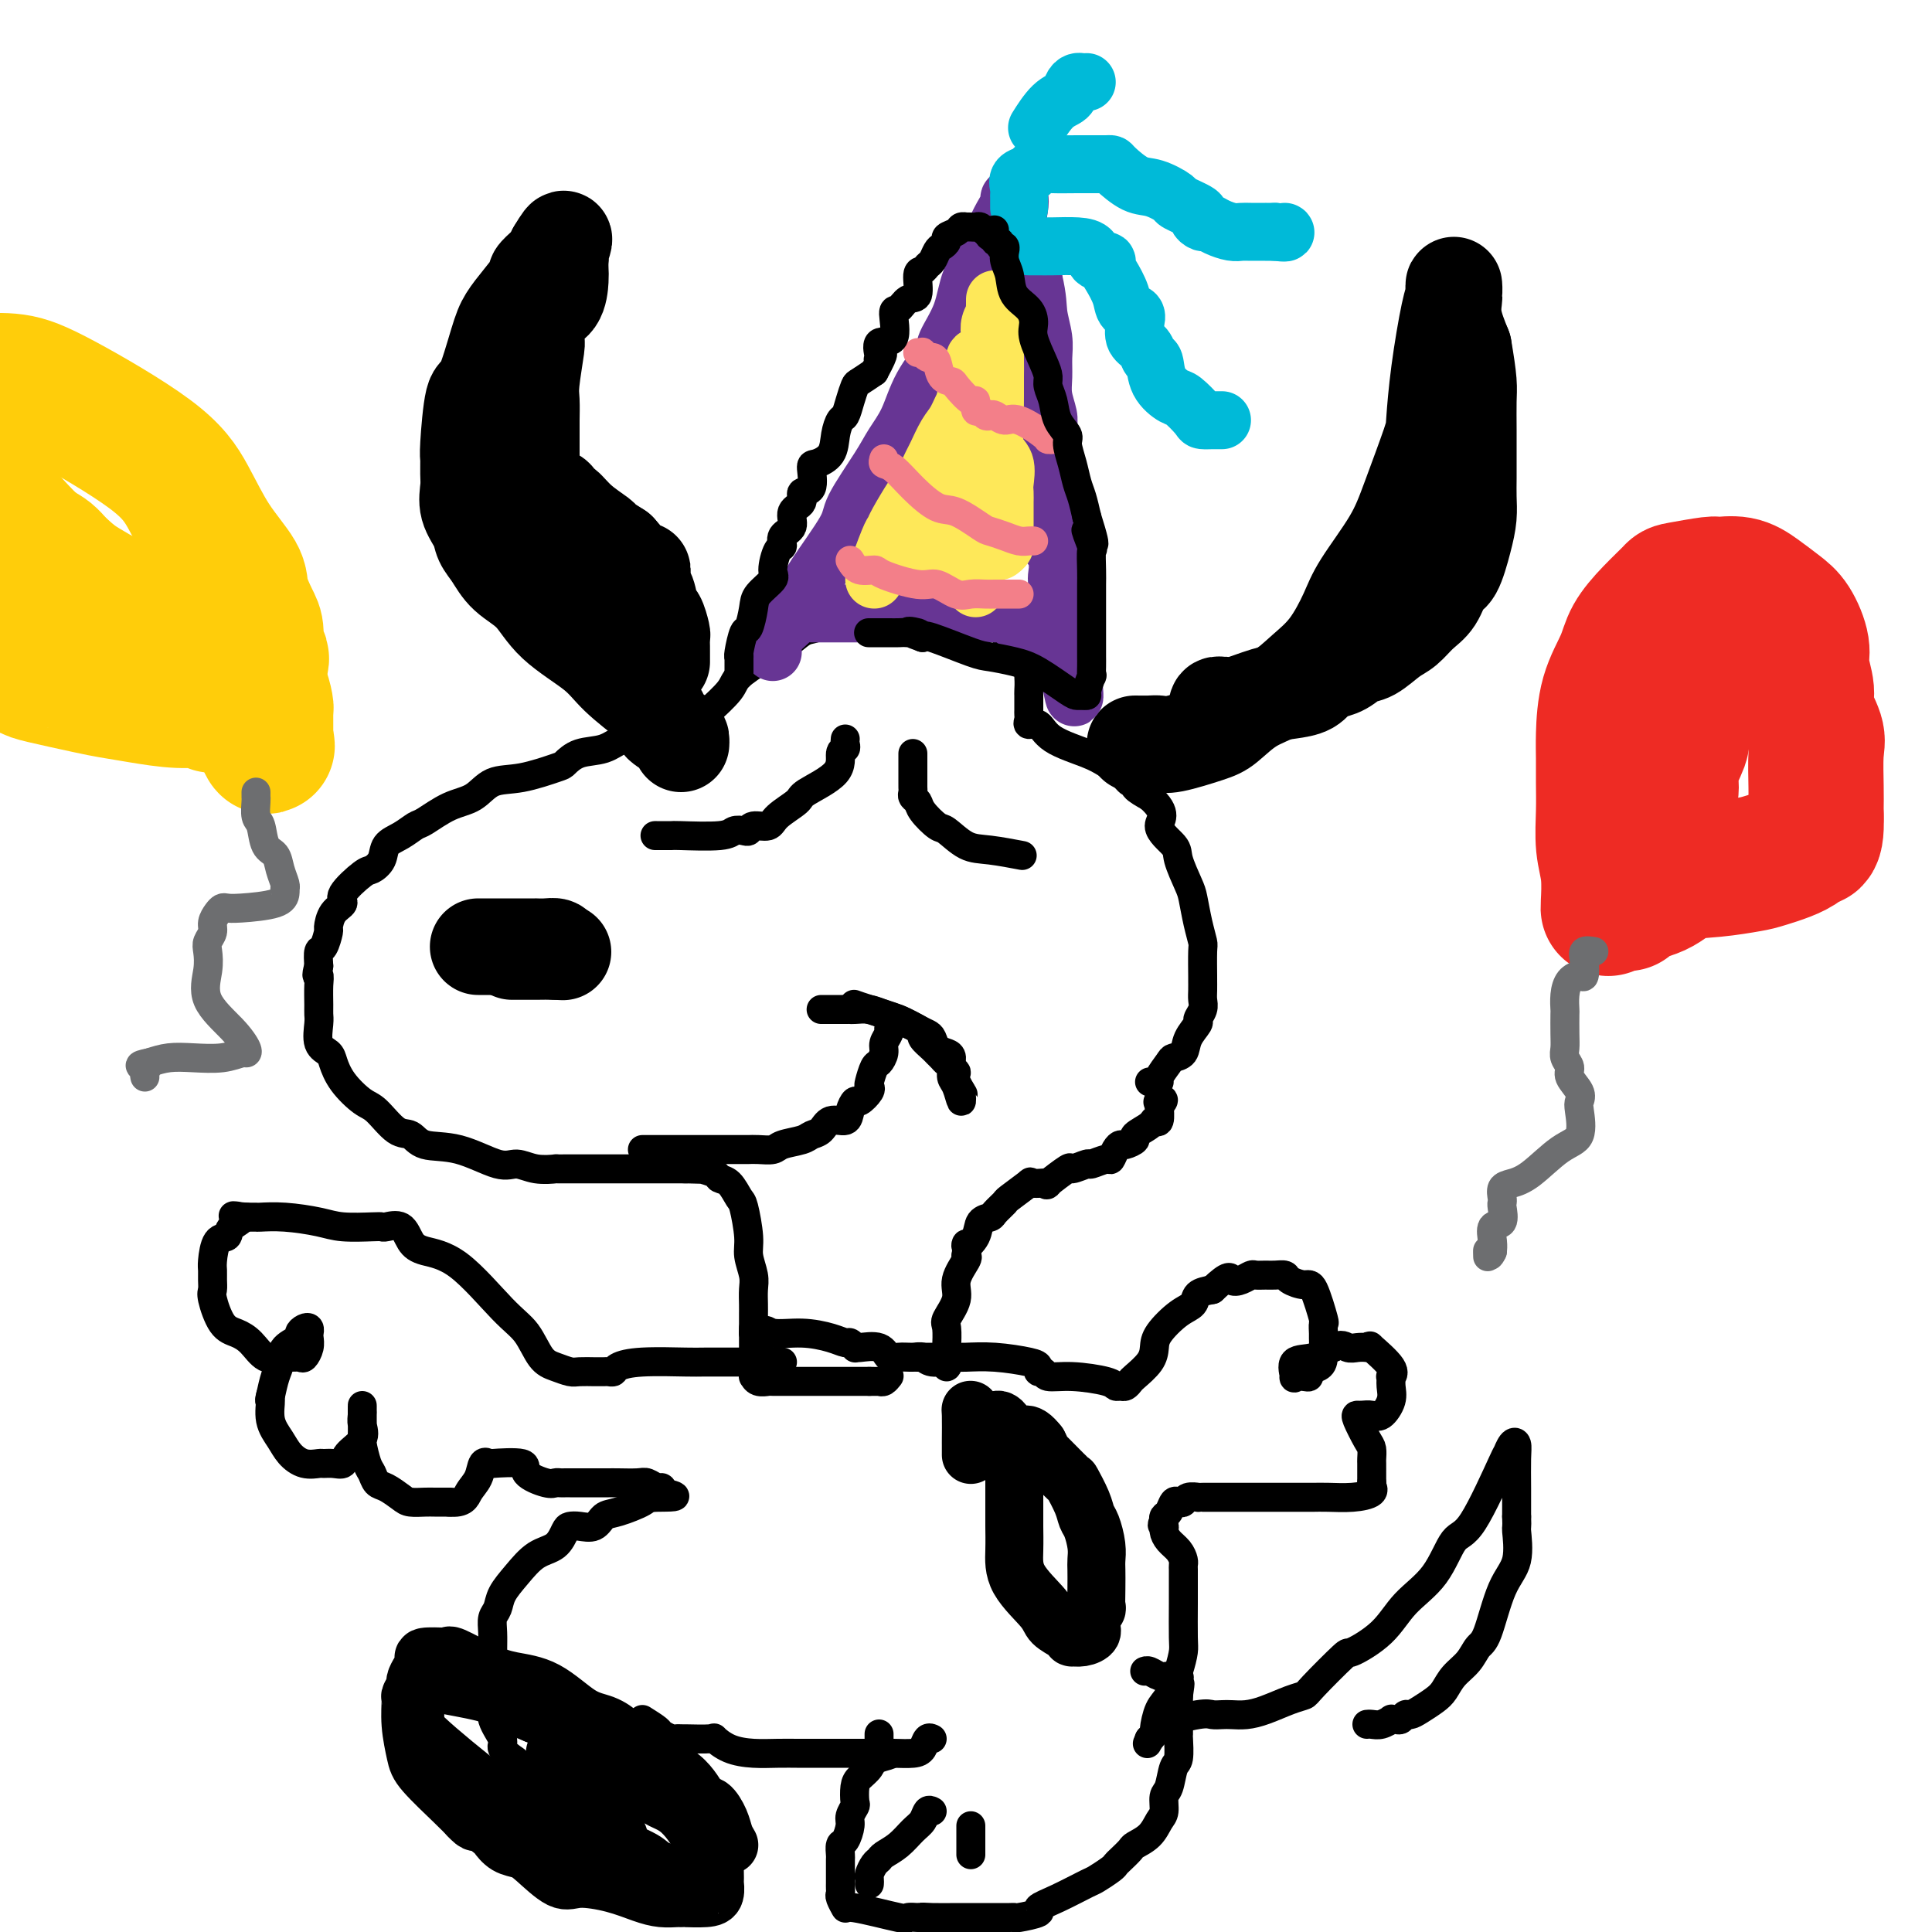 <svg viewBox='0 0 400 400' version='1.1' xmlns='http://www.w3.org/2000/svg' xmlns:xlink='http://www.w3.org/1999/xlink'><g fill='none' stroke='rgb(0,0,0)' stroke-width='6' stroke-linecap='round' stroke-linejoin='round'><path d='M147,153c-0.423,-0.113 -0.845,-0.225 -1,0c-0.155,0.225 -0.042,0.788 0,0c0.042,-0.788 0.012,-2.926 0,-4c-0.012,-1.074 -0.006,-1.085 1,-2c1.006,-0.915 3.013,-2.733 4,-4c0.987,-1.267 0.953,-1.982 2,-3c1.047,-1.018 3.173,-2.338 4,-3c0.827,-0.662 0.354,-0.667 1,-1c0.646,-0.333 2.412,-0.993 4,-2c1.588,-1.007 3.000,-2.360 4,-3c1.000,-0.640 1.589,-0.568 3,-1c1.411,-0.432 3.643,-1.370 5,-2c1.357,-0.630 1.837,-0.953 3,-1c1.163,-0.047 3.008,0.184 5,0c1.992,-0.184 4.131,-0.781 6,-1c1.869,-0.219 3.466,-0.059 5,0c1.534,0.059 3.003,0.016 4,0c0.997,-0.016 1.523,-0.004 2,0c0.477,0.004 0.905,0.000 1,0c0.095,-0.000 -0.143,0.003 0,0c0.143,-0.003 0.667,-0.012 1,0c0.333,0.012 0.475,0.044 1,0c0.525,-0.044 1.432,-0.165 2,0c0.568,0.165 0.799,0.614 1,1c0.201,0.386 0.374,0.708 1,1c0.626,0.292 1.704,0.552 2,1c0.296,0.448 -0.189,1.082 0,2c0.189,0.918 1.054,2.119 2,3c0.946,0.881 1.973,1.440 3,2'/><path d='M213,136c1.392,1.350 0.373,-0.276 0,0c-0.373,0.276 -0.100,2.455 0,4c0.100,1.545 0.027,2.455 0,3c-0.027,0.545 -0.007,0.723 0,1c0.007,0.277 0.002,0.651 0,1c-0.002,0.349 -0.002,0.672 0,1c0.002,0.328 0.007,0.660 0,1c-0.007,0.340 -0.025,0.688 0,1c0.025,0.312 0.093,0.587 0,1c-0.093,0.413 -0.345,0.964 0,1c0.345,0.036 1.289,-0.444 2,0c0.711,0.444 1.188,1.811 3,3c1.812,1.189 4.959,2.199 7,3c2.041,0.801 2.975,1.394 4,2c1.025,0.606 2.139,1.226 3,2c0.861,0.774 1.468,1.702 2,2c0.532,0.298 0.989,-0.035 1,0c0.011,0.035 -0.426,0.439 0,1c0.426,0.561 1.713,1.281 3,2'/><path d='M238,165c4.147,3.621 2.014,4.672 2,6c-0.014,1.328 2.090,2.931 3,4c0.910,1.069 0.626,1.603 1,3c0.374,1.397 1.407,3.655 2,5c0.593,1.345 0.747,1.776 1,3c0.253,1.224 0.604,3.240 1,5c0.396,1.760 0.838,3.262 1,4c0.162,0.738 0.043,0.712 0,2c-0.043,1.288 -0.010,3.892 0,5c0.010,1.108 -0.001,0.721 0,1c0.001,0.279 0.016,1.225 0,2c-0.016,0.775 -0.064,1.379 0,2c0.064,0.621 0.240,1.259 0,2c-0.240,0.741 -0.894,1.585 -1,2c-0.106,0.415 0.338,0.399 0,1c-0.338,0.601 -1.457,1.817 -2,3c-0.543,1.183 -0.509,2.331 -1,3c-0.491,0.669 -1.507,0.859 -2,1c-0.493,0.141 -0.461,0.234 -1,1c-0.539,0.766 -1.647,2.205 -2,3c-0.353,0.795 0.050,0.945 0,1c-0.050,0.055 -0.552,0.015 -1,0c-0.448,-0.015 -0.842,-0.004 -1,0c-0.158,0.004 -0.079,0.002 0,0'/><path d='M144,149c-0.110,0.513 -0.220,1.025 0,1c0.220,-0.025 0.770,-0.588 -1,0c-1.770,0.588 -5.859,2.327 -8,3c-2.141,0.673 -2.332,0.278 -3,0c-0.668,-0.278 -1.813,-0.441 -3,0c-1.187,0.441 -2.416,1.484 -4,2c-1.584,0.516 -3.522,0.503 -5,1c-1.478,0.497 -2.494,1.502 -3,2c-0.506,0.498 -0.500,0.488 -2,1c-1.500,0.512 -4.507,1.545 -7,2c-2.493,0.455 -4.473,0.330 -6,1c-1.527,0.670 -2.600,2.133 -4,3c-1.400,0.867 -3.128,1.137 -5,2c-1.872,0.863 -3.887,2.317 -5,3c-1.113,0.683 -1.324,0.593 -2,1c-0.676,0.407 -1.817,1.311 -3,2c-1.183,0.689 -2.410,1.165 -3,2c-0.590,0.835 -0.545,2.030 -1,3c-0.455,0.970 -1.410,1.714 -2,2c-0.590,0.286 -0.813,0.112 -2,1c-1.187,0.888 -3.336,2.838 -4,4c-0.664,1.162 0.159,1.538 0,2c-0.159,0.462 -1.300,1.011 -2,2c-0.700,0.989 -0.958,2.417 -1,3c-0.042,0.583 0.133,0.321 0,1c-0.133,0.679 -0.574,2.298 -1,3c-0.426,0.702 -0.836,0.486 -1,1c-0.164,0.514 -0.082,1.757 0,3'/><path d='M66,200c-0.773,2.710 -0.207,1.984 0,2c0.207,0.016 0.054,0.774 0,2c-0.054,1.226 -0.008,2.919 0,4c0.008,1.081 -0.023,1.548 0,2c0.023,0.452 0.101,0.889 0,2c-0.101,1.111 -0.382,2.897 0,4c0.382,1.103 1.427,1.525 2,2c0.573,0.475 0.674,1.003 1,2c0.326,0.997 0.878,2.461 2,4c1.122,1.539 2.815,3.152 4,4c1.185,0.848 1.864,0.932 3,2c1.136,1.068 2.730,3.121 4,4c1.270,0.879 2.215,0.585 3,1c0.785,0.415 1.408,1.541 3,2c1.592,0.459 4.151,0.253 7,1c2.849,0.747 5.988,2.449 8,3c2.012,0.551 2.898,-0.049 4,0c1.102,0.049 2.419,0.745 4,1c1.581,0.255 3.427,0.068 4,0c0.573,-0.068 -0.127,-0.018 0,0c0.127,0.018 1.082,0.005 2,0c0.918,-0.005 1.801,-0.001 3,0c1.199,0.001 2.714,0.000 4,0c1.286,-0.000 2.343,-0.000 4,0c1.657,0.000 3.914,0.000 5,0c1.086,-0.000 1.003,-0.000 2,0c0.997,0.000 3.076,0.000 4,0c0.924,-0.000 0.693,-0.000 1,0c0.307,0.000 1.154,0.000 2,0'/><path d='M142,242c5.988,0.156 1.457,0.045 0,0c-1.457,-0.045 0.158,-0.022 1,0c0.842,0.022 0.911,0.045 1,0c0.089,-0.045 0.199,-0.159 1,0c0.801,0.159 2.294,0.591 3,1c0.706,0.409 0.624,0.794 1,1c0.376,0.206 1.210,0.231 2,1c0.790,0.769 1.536,2.282 2,3c0.464,0.718 0.646,0.642 1,2c0.354,1.358 0.879,4.149 1,6c0.121,1.851 -0.164,2.762 0,4c0.164,1.238 0.776,2.803 1,4c0.224,1.197 0.060,2.026 0,3c-0.060,0.974 -0.016,2.093 0,3c0.016,0.907 0.004,1.602 0,2c-0.004,0.398 -0.001,0.498 0,1c0.001,0.502 0.000,1.404 0,2c-0.000,0.596 -0.000,0.884 0,1c0.000,0.116 0.000,0.058 0,0'/><path d='M156,276c0.870,4.329 1.546,1.150 2,0c0.454,-1.150 0.685,-0.271 2,0c1.315,0.271 3.715,-0.067 6,0c2.285,0.067 4.454,0.540 6,1c1.546,0.460 2.467,0.908 3,1c0.533,0.092 0.678,-0.174 1,0c0.322,0.174 0.821,0.786 1,1c0.179,0.214 0.039,0.029 0,0c-0.039,-0.029 0.024,0.098 1,0c0.976,-0.098 2.867,-0.420 4,0c1.133,0.420 1.509,1.581 2,2c0.491,0.419 1.095,0.097 2,0c0.905,-0.097 2.109,0.031 3,0c0.891,-0.031 1.468,-0.222 2,0c0.532,0.222 1.018,0.855 2,1c0.982,0.145 2.459,-0.200 3,0c0.541,0.200 0.146,0.943 0,1c-0.146,0.057 -0.041,-0.574 0,-1c0.041,-0.426 0.019,-0.648 0,-1c-0.019,-0.352 -0.035,-0.834 0,-2c0.035,-1.166 0.122,-3.016 0,-4c-0.122,-0.984 -0.453,-1.101 0,-2c0.453,-0.899 1.688,-2.581 2,-4c0.312,-1.419 -0.301,-2.574 0,-4c0.301,-1.426 1.514,-3.122 2,-4c0.486,-0.878 0.243,-0.939 0,-1'/><path d='M200,260c0.506,-3.780 -0.231,-2.230 0,-2c0.231,0.230 1.428,-0.860 2,-2c0.572,-1.140 0.517,-2.331 1,-3c0.483,-0.669 1.504,-0.818 2,-1c0.496,-0.182 0.468,-0.399 1,-1c0.532,-0.601 1.624,-1.587 2,-2c0.376,-0.413 0.036,-0.254 1,-1c0.964,-0.746 3.234,-2.397 4,-3c0.766,-0.603 0.030,-0.159 0,0c-0.030,0.159 0.648,0.031 1,0c0.352,-0.031 0.379,0.035 1,0c0.621,-0.035 1.838,-0.171 2,0c0.162,0.171 -0.730,0.650 0,0c0.730,-0.650 3.082,-2.427 4,-3c0.918,-0.573 0.403,0.058 1,0c0.597,-0.058 2.306,-0.807 3,-1c0.694,-0.193 0.371,0.169 1,0c0.629,-0.169 2.208,-0.867 3,-1c0.792,-0.133 0.795,0.301 1,0c0.205,-0.301 0.612,-1.337 1,-2c0.388,-0.663 0.755,-0.955 1,-1c0.245,-0.045 0.366,0.155 1,0c0.634,-0.155 1.781,-0.665 2,-1c0.219,-0.335 -0.491,-0.493 0,-1c0.491,-0.507 2.184,-1.362 3,-2c0.816,-0.638 0.755,-1.058 1,-1c0.245,0.058 0.797,0.592 1,0c0.203,-0.592 0.058,-2.312 0,-3c-0.058,-0.688 -0.029,-0.344 0,0'/><path d='M240,229c1.711,-1.933 0.489,-1.267 0,-1c-0.489,0.267 -0.244,0.133 0,0'/></g>
<g fill='none' stroke='rgb(0,0,0)' stroke-width='20' stroke-linecap='round' stroke-linejoin='round'><path d='M141,154c0.020,-0.366 0.041,-0.732 0,-1c-0.041,-0.268 -0.143,-0.440 -1,-1c-0.857,-0.560 -2.470,-1.510 -3,-2c-0.530,-0.490 0.022,-0.520 0,-1c-0.022,-0.480 -0.617,-1.410 -1,-2c-0.383,-0.590 -0.554,-0.839 -2,-2c-1.446,-1.161 -4.165,-3.233 -6,-5c-1.835,-1.767 -2.784,-3.228 -5,-5c-2.216,-1.772 -5.697,-3.853 -8,-6c-2.303,-2.147 -3.428,-4.359 -5,-6c-1.572,-1.641 -3.592,-2.710 -5,-4c-1.408,-1.290 -2.206,-2.799 -3,-4c-0.794,-1.201 -1.586,-2.092 -2,-3c-0.414,-0.908 -0.451,-1.834 -1,-3c-0.549,-1.166 -1.612,-2.574 -2,-4c-0.388,-1.426 -0.102,-2.870 0,-4c0.102,-1.130 0.018,-1.945 0,-3c-0.018,-1.055 0.029,-2.351 0,-3c-0.029,-0.649 -0.136,-0.651 0,-3c0.136,-2.349 0.514,-7.043 1,-9c0.486,-1.957 1.081,-1.176 2,-3c0.919,-1.824 2.164,-6.253 3,-9c0.836,-2.747 1.263,-3.814 2,-5c0.737,-1.186 1.784,-2.493 3,-4c1.216,-1.507 2.599,-3.216 3,-4c0.401,-0.784 -0.181,-0.643 0,-1c0.181,-0.357 1.126,-1.211 2,-2c0.874,-0.789 1.678,-1.511 2,-2c0.322,-0.489 0.161,-0.744 0,-1'/><path d='M115,52c2.856,-4.848 1.498,-1.467 1,0c-0.498,1.467 -0.134,1.019 0,1c0.134,-0.019 0.040,0.390 0,1c-0.040,0.610 -0.025,1.422 0,2c0.025,0.578 0.060,0.923 0,2c-0.060,1.077 -0.216,2.886 -1,4c-0.784,1.114 -2.196,1.532 -3,3c-0.804,1.468 -1.000,3.985 -1,5c0.000,1.015 0.196,0.528 0,2c-0.196,1.472 -0.785,4.904 -1,7c-0.215,2.096 -0.058,2.856 0,4c0.058,1.144 0.015,2.673 0,4c-0.015,1.327 -0.004,2.454 0,3c0.004,0.546 0.000,0.512 0,1c-0.000,0.488 0.002,1.499 0,2c-0.002,0.501 -0.009,0.491 0,1c0.009,0.509 0.035,1.537 0,2c-0.035,0.463 -0.129,0.361 0,1c0.129,0.639 0.483,2.018 1,3c0.517,0.982 1.198,1.567 2,2c0.802,0.433 1.725,0.713 2,1c0.275,0.287 -0.097,0.581 0,1c0.097,0.419 0.665,0.962 1,1c0.335,0.038 0.438,-0.429 1,0c0.562,0.429 1.584,1.754 3,3c1.416,1.246 3.227,2.412 4,3c0.773,0.588 0.506,0.596 1,1c0.494,0.404 1.747,1.202 3,2'/><path d='M128,114c2.845,3.113 0.958,1.895 1,2c0.042,0.105 2.011,1.534 3,2c0.989,0.466 0.996,-0.029 1,0c0.004,0.029 0.004,0.582 0,1c-0.004,0.418 -0.012,0.701 0,1c0.012,0.299 0.044,0.613 0,1c-0.044,0.387 -0.166,0.847 0,1c0.166,0.153 0.619,0.001 1,1c0.381,0.999 0.691,3.150 1,4c0.309,0.850 0.619,0.398 1,1c0.381,0.602 0.834,2.256 1,3c0.166,0.744 0.044,0.577 0,1c-0.044,0.423 -0.012,1.438 0,2c0.012,0.562 0.003,0.673 0,1c-0.003,0.327 -0.001,0.871 0,1c0.001,0.129 0.000,-0.158 0,0c-0.000,0.158 -0.000,0.759 0,1c0.000,0.241 0.000,0.120 0,0'/><path d='M235,154c1.082,0.014 2.164,0.028 3,0c0.836,-0.028 1.425,-0.097 2,0c0.575,0.097 1.136,0.361 3,0c1.864,-0.361 5.032,-1.348 7,-2c1.968,-0.652 2.735,-0.968 4,-2c1.265,-1.032 3.028,-2.778 5,-4c1.972,-1.222 4.152,-1.918 6,-3c1.848,-1.082 3.362,-2.548 5,-4c1.638,-1.452 3.399,-2.888 5,-5c1.601,-2.112 3.042,-4.898 4,-7c0.958,-2.102 1.433,-3.520 3,-6c1.567,-2.480 4.226,-6.022 6,-9c1.774,-2.978 2.664,-5.393 4,-9c1.336,-3.607 3.118,-8.408 4,-11c0.882,-2.592 0.863,-2.977 1,-5c0.137,-2.023 0.429,-5.683 1,-10c0.571,-4.317 1.421,-9.289 2,-12c0.579,-2.711 0.886,-3.161 1,-4c0.114,-0.839 0.036,-2.067 0,-2c-0.036,0.067 -0.030,1.430 0,2c0.030,0.570 0.085,0.346 0,1c-0.085,0.654 -0.310,2.187 0,4c0.310,1.813 1.155,3.907 2,6'/><path d='M303,72c0.536,3.120 0.876,5.418 1,7c0.124,1.582 0.033,2.446 0,4c-0.033,1.554 -0.008,3.797 0,6c0.008,2.203 0.000,4.365 0,6c-0.000,1.635 0.008,2.743 0,4c-0.008,1.257 -0.033,2.663 0,4c0.033,1.337 0.123,2.606 0,4c-0.123,1.394 -0.458,2.914 -1,5c-0.542,2.086 -1.289,4.737 -2,6c-0.711,1.263 -1.386,1.138 -2,2c-0.614,0.862 -1.168,2.711 -2,4c-0.832,1.289 -1.941,2.018 -3,3c-1.059,0.982 -2.068,2.217 -3,3c-0.932,0.783 -1.786,1.113 -3,2c-1.214,0.887 -2.787,2.331 -4,3c-1.213,0.669 -2.067,0.564 -3,1c-0.933,0.436 -1.946,1.412 -3,2c-1.054,0.588 -2.148,0.786 -3,1c-0.852,0.214 -1.461,0.443 -2,1c-0.539,0.557 -1.009,1.441 -2,2c-0.991,0.559 -2.503,0.791 -4,1c-1.497,0.209 -2.979,0.395 -5,1c-2.021,0.605 -4.580,1.630 -6,2c-1.420,0.370 -1.701,0.085 -2,0c-0.299,-0.085 -0.616,0.029 -1,0c-0.384,-0.029 -0.834,-0.200 -1,0c-0.166,0.200 -0.047,0.771 0,1c0.047,0.229 0.024,0.114 0,0'/><path d='M99,196c0.319,0.000 0.639,0.000 1,0c0.361,-0.000 0.765,-0.000 1,0c0.235,0.000 0.301,0.000 1,0c0.699,-0.000 2.032,-0.000 3,0c0.968,0.000 1.570,0.000 2,0c0.430,-0.000 0.688,-0.000 1,0c0.312,0.000 0.678,0.000 1,0c0.322,-0.000 0.602,-0.001 1,0c0.398,0.001 0.916,0.003 1,0c0.084,-0.003 -0.266,-0.011 0,0c0.266,0.011 1.149,0.041 2,0c0.851,-0.041 1.672,-0.155 2,0c0.328,0.155 0.164,0.577 0,1'/><path d='M115,197c2.693,0.155 1.426,0.041 0,0c-1.426,-0.041 -3.009,-0.011 -4,0c-0.991,0.011 -1.389,0.003 -2,0c-0.611,-0.003 -1.434,-0.001 -2,0c-0.566,0.001 -0.876,0.000 -1,0c-0.124,-0.000 -0.062,-0.000 0,0'/></g>
<g fill='none' stroke='rgb(103,53,148)' stroke-width='12' stroke-linecap='round' stroke-linejoin='round'><path d='M160,135c-0.046,-0.137 -0.091,-0.274 0,-1c0.091,-0.726 0.319,-2.039 1,-3c0.681,-0.961 1.814,-1.568 3,-3c1.186,-1.432 2.425,-3.688 3,-5c0.575,-1.312 0.485,-1.680 2,-4c1.515,-2.320 4.636,-6.593 6,-9c1.364,-2.407 0.972,-2.949 2,-5c1.028,-2.051 3.478,-5.610 5,-8c1.522,-2.390 2.118,-3.610 3,-5c0.882,-1.390 2.050,-2.949 3,-5c0.950,-2.051 1.681,-4.593 3,-7c1.319,-2.407 3.225,-4.680 4,-6c0.775,-1.320 0.420,-1.686 1,-3c0.580,-1.314 2.095,-3.577 3,-6c0.905,-2.423 1.199,-5.006 2,-7c0.801,-1.994 2.109,-3.400 3,-5c0.891,-1.600 1.366,-3.395 2,-5c0.634,-1.605 1.427,-3.020 2,-4c0.573,-0.980 0.925,-1.526 1,-2c0.075,-0.474 -0.126,-0.876 0,-1c0.126,-0.124 0.578,0.030 1,0c0.422,-0.030 0.814,-0.245 1,0c0.186,0.245 0.165,0.951 0,2c-0.165,1.049 -0.476,2.443 0,5c0.476,2.557 1.738,6.279 3,10'/><path d='M214,58c0.939,3.963 0.786,5.371 1,7c0.214,1.629 0.793,3.479 1,5c0.207,1.521 0.041,2.711 0,4c-0.041,1.289 0.041,2.675 0,4c-0.041,1.325 -0.207,2.589 0,4c0.207,1.411 0.787,2.969 1,4c0.213,1.031 0.058,1.535 0,3c-0.058,1.465 -0.017,3.892 0,5c0.017,1.108 0.012,0.898 0,2c-0.012,1.102 -0.032,3.517 0,5c0.032,1.483 0.114,2.035 0,4c-0.114,1.965 -0.425,5.344 0,7c0.425,1.656 1.585,1.587 2,2c0.415,0.413 0.083,1.306 0,2c-0.083,0.694 0.082,1.190 0,2c-0.082,0.810 -0.410,1.935 0,3c0.410,1.065 1.560,2.069 2,3c0.440,0.931 0.170,1.790 0,3c-0.170,1.210 -0.242,2.772 0,4c0.242,1.228 0.797,2.122 1,3c0.203,0.878 0.054,1.741 0,2c-0.054,0.259 -0.015,-0.084 0,0c0.015,0.084 0.004,0.595 0,1c-0.004,0.405 -0.002,0.702 0,1'/><path d='M222,138c1.123,12.421 -0.068,3.473 -1,0c-0.932,-3.473 -1.605,-1.469 -2,-1c-0.395,0.469 -0.511,-0.595 -1,-2c-0.489,-1.405 -1.349,-3.151 -2,-4c-0.651,-0.849 -1.092,-0.802 -2,-1c-0.908,-0.198 -2.284,-0.642 -3,-1c-0.716,-0.358 -0.774,-0.632 -1,-1c-0.226,-0.368 -0.620,-0.831 -1,-1c-0.380,-0.169 -0.745,-0.045 -1,0c-0.255,0.045 -0.398,0.012 -1,0c-0.602,-0.012 -1.662,-0.003 -3,0c-1.338,0.003 -2.954,0.001 -4,0c-1.046,-0.001 -1.523,-0.000 -3,0c-1.477,0.000 -3.954,0.000 -6,0c-2.046,-0.000 -3.660,-0.000 -5,0c-1.340,0.000 -2.404,0.000 -3,0c-0.596,-0.000 -0.722,-0.000 -1,0c-0.278,0.000 -0.708,0.000 -1,0c-0.292,-0.000 -0.446,-0.000 -1,0c-0.554,0.000 -1.507,0.000 -2,0c-0.493,-0.000 -0.524,-0.000 -1,0c-0.476,0.000 -1.395,0.000 -2,0c-0.605,-0.000 -0.894,-0.000 -2,0c-1.106,0.000 -3.029,0.000 -4,0c-0.971,-0.000 -0.992,-0.000 -1,0c-0.008,0.000 -0.004,0.000 0,0'/></g>
<g fill='none' stroke='rgb(254,232,89)' stroke-width='12' stroke-linecap='round' stroke-linejoin='round'><path d='M181,120c1.164,-3.179 2.328,-6.358 3,-8c0.672,-1.642 0.852,-1.746 1,-2c0.148,-0.254 0.262,-0.657 1,-2c0.738,-1.343 2.099,-3.627 3,-5c0.901,-1.373 1.344,-1.836 2,-3c0.656,-1.164 1.527,-3.030 2,-4c0.473,-0.970 0.548,-1.043 1,-2c0.452,-0.957 1.282,-2.798 2,-4c0.718,-1.202 1.323,-1.766 2,-3c0.677,-1.234 1.425,-3.137 2,-4c0.575,-0.863 0.976,-0.687 1,-1c0.024,-0.313 -0.330,-1.114 0,-2c0.330,-0.886 1.342,-1.858 2,-3c0.658,-1.142 0.960,-2.455 1,-3c0.040,-0.545 -0.182,-0.322 0,-1c0.182,-0.678 0.767,-2.257 1,-3c0.233,-0.743 0.115,-0.650 0,-1c-0.115,-0.350 -0.227,-1.143 0,-2c0.227,-0.857 0.793,-1.779 1,-2c0.207,-0.221 0.056,0.260 0,0c-0.056,-0.260 -0.015,-1.262 0,-2c0.015,-0.738 0.004,-1.211 0,-1c-0.004,0.211 -0.002,1.105 0,2'/><path d='M206,64c0.464,-1.705 0.124,0.533 0,3c-0.124,2.467 -0.033,5.162 0,7c0.033,1.838 0.007,2.817 0,4c-0.007,1.183 0.006,2.570 0,4c-0.006,1.430 -0.030,2.905 0,4c0.030,1.095 0.113,1.812 0,3c-0.113,1.188 -0.423,2.847 0,4c0.423,1.153 1.577,1.800 2,3c0.423,1.200 0.113,2.952 0,4c-0.113,1.048 -0.030,1.391 0,2c0.030,0.609 0.008,1.484 0,2c-0.008,0.516 -0.002,0.673 0,1c0.002,0.327 0.002,0.822 0,1c-0.002,0.178 -0.004,0.037 0,1c0.004,0.963 0.015,3.028 0,4c-0.015,0.972 -0.058,0.849 0,1c0.058,0.151 0.215,0.576 0,1c-0.215,0.424 -0.802,0.846 -1,1c-0.198,0.154 -0.006,0.041 -1,0c-0.994,-0.041 -3.174,-0.011 -5,0c-1.826,0.011 -3.299,0.003 -5,0c-1.701,-0.003 -3.629,-0.001 -5,0c-1.371,0.001 -2.186,0.000 -3,0'/><path d='M188,114c-3.393,0.003 -2.375,0.009 -2,0c0.375,-0.009 0.106,-0.034 0,0c-0.106,0.034 -0.050,0.127 0,0c0.050,-0.127 0.093,-0.474 0,-1c-0.093,-0.526 -0.324,-1.229 0,-2c0.324,-0.771 1.202,-1.608 2,-2c0.798,-0.392 1.514,-0.340 2,-1c0.486,-0.660 0.740,-2.032 1,-3c0.260,-0.968 0.524,-1.531 1,-3c0.476,-1.469 1.164,-3.845 2,-6c0.836,-2.155 1.821,-4.090 3,-6c1.179,-1.910 2.551,-3.793 3,-5c0.449,-1.207 -0.024,-1.736 0,-3c0.024,-1.264 0.545,-3.263 1,-5c0.455,-1.737 0.844,-3.210 1,-3c0.156,0.210 0.078,2.105 0,4'/><path d='M202,78c0.000,0.626 0.000,0.191 0,1c-0.000,0.809 0.000,2.863 0,4c0.000,1.137 0.000,1.357 0,4c-0.000,2.643 0.000,7.707 0,10c-0.000,2.293 -0.000,1.813 0,3c0.000,1.187 0.000,4.039 0,6c0.000,1.961 0.000,3.031 0,4c0.000,0.969 0.000,1.838 0,4c0.000,2.162 -0.000,5.618 0,7c0.000,1.382 0.000,0.691 0,0'/></g>
<g fill='none' stroke='rgb(0,186,216)' stroke-width='12' stroke-linecap='round' stroke-linejoin='round'><path d='M213,51c0.634,-0.004 1.268,-0.007 2,0c0.732,0.007 1.563,0.026 3,0c1.437,-0.026 3.481,-0.095 5,0c1.519,0.095 2.514,0.355 3,1c0.486,0.645 0.463,1.673 1,2c0.537,0.327 1.634,-0.049 2,0c0.366,0.049 0.000,0.523 0,1c-0.000,0.477 0.365,0.956 1,2c0.635,1.044 1.542,2.654 2,4c0.458,1.346 0.469,2.429 1,3c0.531,0.571 1.581,0.630 2,1c0.419,0.370 0.207,1.052 0,2c-0.207,0.948 -0.408,2.161 0,3c0.408,0.839 1.426,1.304 2,2c0.574,0.696 0.705,1.623 1,2c0.295,0.377 0.755,0.202 1,1c0.245,0.798 0.274,2.568 1,4c0.726,1.432 2.149,2.527 3,3c0.851,0.473 1.131,0.323 2,1c0.869,0.677 2.328,2.181 3,3c0.672,0.819 0.559,0.951 1,1c0.441,0.049 1.438,0.013 2,0c0.562,-0.013 0.690,-0.004 1,0c0.310,0.004 0.803,0.001 1,0c0.197,-0.001 0.099,-0.001 0,0'/><path d='M211,43c0.004,-0.748 0.008,-1.496 0,-2c-0.008,-0.504 -0.028,-0.765 0,-1c0.028,-0.235 0.105,-0.445 0,-1c-0.105,-0.555 -0.393,-1.455 0,-2c0.393,-0.545 1.466,-0.734 2,-1c0.534,-0.266 0.528,-0.607 1,-1c0.472,-0.393 1.421,-0.837 2,-1c0.579,-0.163 0.789,-0.044 2,0c1.211,0.044 3.424,0.011 5,0c1.576,-0.011 2.514,-0.002 3,0c0.486,0.002 0.521,-0.003 1,0c0.479,0.003 1.404,0.013 2,0c0.596,-0.013 0.865,-0.049 1,0c0.135,0.049 0.137,0.183 1,1c0.863,0.817 2.586,2.317 4,3c1.414,0.683 2.518,0.550 4,1c1.482,0.450 3.343,1.484 4,2c0.657,0.516 0.112,0.516 1,1c0.888,0.484 3.210,1.453 4,2c0.790,0.547 0.050,0.672 0,1c-0.050,0.328 0.592,0.858 1,1c0.408,0.142 0.583,-0.106 1,0c0.417,0.106 1.076,0.564 2,1c0.924,0.436 2.113,0.849 3,1c0.887,0.151 1.473,0.041 2,0c0.527,-0.041 0.997,-0.011 2,0c1.003,0.011 2.539,0.003 3,0c0.461,-0.003 -0.154,-0.001 0,0c0.154,0.001 1.077,0.000 2,0'/><path d='M264,48c2.622,0.311 2.178,0.089 2,0c-0.178,-0.089 -0.089,-0.044 0,0'/><path d='M225,17c-0.336,0.016 -0.673,0.032 -1,0c-0.327,-0.032 -0.645,-0.113 -1,0c-0.355,0.113 -0.747,0.420 -1,1c-0.253,0.580 -0.367,1.434 -1,2c-0.633,0.566 -1.786,0.845 -3,2c-1.214,1.155 -2.490,3.187 -3,4c-0.510,0.813 -0.255,0.406 0,0'/></g>
<g fill='none' stroke='rgb(243,127,137)' stroke-width='6' stroke-linecap='round' stroke-linejoin='round'><path d='M190,73c0.447,0.031 0.894,0.062 1,0c0.106,-0.062 -0.127,-0.216 0,0c0.127,0.216 0.616,0.804 1,1c0.384,0.196 0.664,0.001 1,0c0.336,-0.001 0.727,0.194 1,1c0.273,0.806 0.427,2.224 1,3c0.573,0.776 1.564,0.909 2,1c0.436,0.091 0.316,0.139 1,1c0.684,0.861 2.172,2.536 3,3c0.828,0.464 0.996,-0.282 1,0c0.004,0.282 -0.154,1.591 0,2c0.154,0.409 0.622,-0.082 1,0c0.378,0.082 0.668,0.737 1,1c0.332,0.263 0.706,0.133 1,0c0.294,-0.133 0.509,-0.270 1,0c0.491,0.270 1.260,0.948 2,1c0.740,0.052 1.453,-0.522 3,0c1.547,0.522 3.930,2.140 5,3c1.070,0.860 0.826,0.962 1,1c0.174,0.038 0.764,0.011 1,0c0.236,-0.011 0.118,-0.005 0,0'/><path d='M183,95c-0.140,0.399 -0.280,0.798 0,1c0.280,0.202 0.978,0.208 2,1c1.022,0.792 2.366,2.369 4,4c1.634,1.631 3.557,3.315 5,4c1.443,0.685 2.407,0.369 4,1c1.593,0.631 3.817,2.207 5,3c1.183,0.793 1.326,0.801 2,1c0.674,0.199 1.880,0.589 3,1c1.120,0.411 2.156,0.842 3,1c0.844,0.158 1.496,0.043 2,0c0.504,-0.043 0.858,-0.012 1,0c0.142,0.012 0.071,0.006 0,0'/><path d='M176,116c0.516,0.858 1.032,1.716 2,2c0.968,0.284 2.388,-0.008 3,0c0.612,0.008 0.418,0.314 2,1c1.582,0.686 4.941,1.753 7,2c2.059,0.247 2.816,-0.326 4,0c1.184,0.326 2.793,1.551 4,2c1.207,0.449 2.011,0.120 3,0c0.989,-0.120 2.163,-0.032 3,0c0.837,0.032 1.338,0.009 2,0c0.662,-0.009 1.484,-0.002 2,0c0.516,0.002 0.726,0.001 1,0c0.274,-0.001 0.612,-0.000 1,0c0.388,0.000 0.825,0.000 1,0c0.175,-0.000 0.087,-0.000 0,0'/></g>
<g fill='none' stroke='rgb(0,0,0)' stroke-width='6' stroke-linecap='round' stroke-linejoin='round'><path d='M153,140c-0.000,-0.370 -0.001,-0.740 0,-1c0.001,-0.260 0.003,-0.410 0,-1c-0.003,-0.590 -0.012,-1.619 0,-2c0.012,-0.381 0.045,-0.115 0,0c-0.045,0.115 -0.169,0.079 0,-1c0.169,-1.079 0.631,-3.199 1,-4c0.369,-0.801 0.644,-0.281 1,-1c0.356,-0.719 0.791,-2.676 1,-4c0.209,-1.324 0.190,-2.013 1,-3c0.810,-0.987 2.450,-2.271 3,-3c0.550,-0.729 0.012,-0.904 0,-2c-0.012,-1.096 0.502,-3.112 1,-4c0.498,-0.888 0.979,-0.646 1,-1c0.021,-0.354 -0.417,-1.304 0,-2c0.417,-0.696 1.689,-1.139 2,-2c0.311,-0.861 -0.337,-2.140 0,-3c0.337,-0.860 1.661,-1.301 2,-2c0.339,-0.699 -0.305,-1.656 0,-2c0.305,-0.344 1.559,-0.076 2,-1c0.441,-0.924 0.069,-3.039 0,-4c-0.069,-0.961 0.167,-0.767 1,-1c0.833,-0.233 2.265,-0.894 3,-2c0.735,-1.106 0.775,-2.657 1,-4c0.225,-1.343 0.636,-2.478 1,-3c0.364,-0.522 0.680,-0.433 1,-1c0.320,-0.567 0.642,-1.791 1,-3c0.358,-1.209 0.750,-2.402 1,-3c0.250,-0.598 0.357,-0.599 1,-1c0.643,-0.401 1.821,-1.200 3,-2'/><path d='M181,77c2.843,-5.216 1.451,-3.756 1,-3c-0.451,0.756 0.039,0.807 0,0c-0.039,-0.807 -0.608,-2.473 0,-3c0.608,-0.527 2.391,0.083 3,-1c0.609,-1.083 0.043,-3.860 0,-5c-0.043,-1.140 0.436,-0.644 1,-1c0.564,-0.356 1.212,-1.563 2,-2c0.788,-0.437 1.717,-0.105 2,-1c0.283,-0.895 -0.079,-3.017 0,-4c0.079,-0.983 0.598,-0.827 1,-1c0.402,-0.173 0.686,-0.676 1,-1c0.314,-0.324 0.657,-0.468 1,-1c0.343,-0.532 0.687,-1.452 1,-2c0.313,-0.548 0.594,-0.725 1,-1c0.406,-0.275 0.936,-0.648 1,-1c0.064,-0.352 -0.337,-0.683 0,-1c0.337,-0.317 1.414,-0.621 2,-1c0.586,-0.379 0.682,-0.833 1,-1c0.318,-0.167 0.859,-0.046 1,0c0.141,0.046 -0.117,0.016 0,0c0.117,-0.016 0.609,-0.018 1,0c0.391,0.018 0.682,0.056 1,0c0.318,-0.056 0.662,-0.207 1,0c0.338,0.207 0.668,0.774 1,1c0.332,0.226 0.666,0.113 1,0'/><path d='M205,48c1.719,-0.684 0.517,-0.395 0,0c-0.517,0.395 -0.350,0.894 0,1c0.350,0.106 0.882,-0.183 1,0c0.118,0.183 -0.179,0.838 0,1c0.179,0.162 0.833,-0.168 1,0c0.167,0.168 -0.152,0.835 0,1c0.152,0.165 0.776,-0.172 1,0c0.224,0.172 0.047,0.854 0,1c-0.047,0.146 0.036,-0.243 0,0c-0.036,0.243 -0.191,1.118 0,2c0.191,0.882 0.729,1.770 1,3c0.271,1.230 0.275,2.801 1,4c0.725,1.199 2.170,2.026 3,3c0.830,0.974 1.045,2.095 1,3c-0.045,0.905 -0.348,1.596 0,3c0.348,1.404 1.349,3.523 2,5c0.651,1.477 0.953,2.311 1,3c0.047,0.689 -0.160,1.233 0,2c0.160,0.767 0.687,1.758 1,3c0.313,1.242 0.413,2.734 1,4c0.587,1.266 1.663,2.305 2,3c0.337,0.695 -0.064,1.045 0,2c0.064,0.955 0.595,2.514 1,4c0.405,1.486 0.686,2.900 1,4c0.314,1.100 0.661,1.886 1,3c0.339,1.114 0.669,2.557 1,4'/><path d='M225,107c3.033,9.626 0.617,4.192 0,3c-0.617,-1.192 0.567,1.857 1,3c0.433,1.143 0.116,0.379 0,1c-0.116,0.621 -0.031,2.628 0,4c0.031,1.372 0.008,2.108 0,3c-0.008,0.892 -0.002,1.938 0,3c0.002,1.062 0.001,2.140 0,3c-0.001,0.860 -0.000,1.504 0,2c0.000,0.496 -0.000,0.845 0,2c0.000,1.155 0.001,3.116 0,4c-0.001,0.884 -0.004,0.692 0,1c0.004,0.308 0.016,1.116 0,2c-0.016,0.884 -0.060,1.845 0,2c0.060,0.155 0.223,-0.494 0,0c-0.223,0.494 -0.833,2.132 -1,3c-0.167,0.868 0.108,0.965 0,1c-0.108,0.035 -0.600,0.006 -1,0c-0.400,-0.006 -0.709,0.009 -1,0c-0.291,-0.009 -0.565,-0.042 -2,-1c-1.435,-0.958 -4.031,-2.842 -6,-4c-1.969,-1.158 -3.312,-1.589 -5,-2c-1.688,-0.411 -3.720,-0.801 -5,-1c-1.280,-0.199 -1.806,-0.207 -4,-1c-2.194,-0.793 -6.055,-2.369 -8,-3c-1.945,-0.631 -1.972,-0.315 -2,0'/><path d='M191,132c-5.390,-1.928 -1.867,-1.249 -1,-1c0.867,0.249 -0.924,0.067 -2,0c-1.076,-0.067 -1.438,-0.018 -2,0c-0.563,0.018 -1.326,0.005 -2,0c-0.674,-0.005 -1.258,-0.001 -2,0c-0.742,0.001 -1.640,0.000 -2,0c-0.360,-0.000 -0.180,-0.000 0,0'/><path d='M175,153c-0.035,0.315 -0.069,0.630 0,1c0.069,0.370 0.243,0.794 0,1c-0.243,0.206 -0.902,0.194 -1,1c-0.098,0.806 0.365,2.430 -1,4c-1.365,1.570 -4.558,3.085 -6,4c-1.442,0.915 -1.132,1.230 -2,2c-0.868,0.770 -2.914,1.996 -4,3c-1.086,1.004 -1.212,1.785 -2,2c-0.788,0.215 -2.239,-0.135 -3,0c-0.761,0.135 -0.832,0.754 -1,1c-0.168,0.246 -0.434,0.118 -1,0c-0.566,-0.118 -1.431,-0.228 -2,0c-0.569,0.228 -0.843,0.793 -3,1c-2.157,0.207 -6.197,0.055 -8,0c-1.803,-0.055 -1.370,-0.015 -2,0c-0.630,0.015 -2.323,0.004 -3,0c-0.677,-0.004 -0.339,-0.002 0,0'/><path d='M189,156c0.000,0.325 0.000,0.650 0,1c-0.000,0.350 -0.000,0.724 0,1c0.000,0.276 0.000,0.455 0,1c-0.000,0.545 -0.001,1.455 0,2c0.001,0.545 0.004,0.723 0,1c-0.004,0.277 -0.014,0.653 0,1c0.014,0.347 0.052,0.664 0,1c-0.052,0.336 -0.195,0.690 0,1c0.195,0.310 0.729,0.577 1,1c0.271,0.423 0.278,1.002 1,2c0.722,0.998 2.159,2.415 3,3c0.841,0.585 1.084,0.339 2,1c0.916,0.661 2.503,2.229 4,3c1.497,0.771 2.903,0.746 5,1c2.097,0.254 4.885,0.787 6,1c1.115,0.213 0.558,0.107 0,0'/><path d='M133,238c0.343,0.000 0.686,0.000 1,0c0.314,-0.000 0.600,-0.000 1,0c0.400,0.000 0.914,0.000 2,0c1.086,-0.000 2.743,-0.000 4,0c1.257,0.000 2.115,0.000 3,0c0.885,-0.000 1.797,-0.000 3,0c1.203,0.000 2.697,0.001 4,0c1.303,-0.001 2.416,-0.003 3,0c0.584,0.003 0.639,0.012 1,0c0.361,-0.012 1.027,-0.045 2,0c0.973,0.045 2.253,0.168 3,0c0.747,-0.168 0.961,-0.627 2,-1c1.039,-0.373 2.902,-0.659 4,-1c1.098,-0.341 1.432,-0.738 2,-1c0.568,-0.262 1.371,-0.390 2,-1c0.629,-0.610 1.084,-1.703 2,-2c0.916,-0.297 2.291,0.201 3,0c0.709,-0.201 0.750,-1.101 1,-2c0.250,-0.899 0.707,-1.797 1,-2c0.293,-0.203 0.421,0.289 1,0c0.579,-0.289 1.608,-1.358 2,-2c0.392,-0.642 0.148,-0.858 0,-1c-0.148,-0.142 -0.198,-0.212 0,-1c0.198,-0.788 0.645,-2.295 1,-3c0.355,-0.705 0.617,-0.609 1,-1c0.383,-0.391 0.887,-1.268 1,-2c0.113,-0.732 -0.166,-1.320 0,-2c0.166,-0.680 0.775,-1.452 1,-2c0.225,-0.548 0.064,-0.871 0,-1c-0.064,-0.129 -0.032,-0.065 0,0'/><path d='M170,209c0.785,0.000 1.571,0.000 2,0c0.429,-0.000 0.502,-0.001 1,0c0.498,0.001 1.420,0.003 2,0c0.580,-0.003 0.816,-0.012 1,0c0.184,0.012 0.314,0.045 1,0c0.686,-0.045 1.927,-0.167 3,0c1.073,0.167 1.976,0.622 3,1c1.024,0.378 2.167,0.678 3,1c0.833,0.322 1.354,0.668 2,1c0.646,0.332 1.416,0.652 2,1c0.584,0.348 0.983,0.723 1,1c0.017,0.277 -0.346,0.456 0,1c0.346,0.544 1.403,1.454 2,2c0.597,0.546 0.734,0.727 1,1c0.266,0.273 0.663,0.638 1,1c0.337,0.362 0.616,0.723 1,1c0.384,0.277 0.874,0.472 1,1c0.126,0.528 -0.110,1.389 0,2c0.110,0.611 0.568,0.972 1,2c0.432,1.028 0.838,2.722 1,3c0.162,0.278 0.081,-0.861 0,-2'/><path d='M199,226c1.149,1.671 -0.479,-0.652 -1,-2c-0.521,-1.348 0.064,-1.722 0,-2c-0.064,-0.278 -0.777,-0.459 -1,-1c-0.223,-0.541 0.043,-1.440 0,-2c-0.043,-0.560 -0.395,-0.779 -1,-1c-0.605,-0.221 -1.464,-0.443 -2,-1c-0.536,-0.557 -0.748,-1.448 -1,-2c-0.252,-0.552 -0.544,-0.764 -1,-1c-0.456,-0.236 -1.075,-0.494 -2,-1c-0.925,-0.506 -2.155,-1.259 -4,-2c-1.845,-0.741 -4.304,-1.469 -6,-2c-1.696,-0.531 -2.627,-0.866 -3,-1c-0.373,-0.134 -0.186,-0.067 0,0'/><path d='M156,275c-0.000,0.446 -0.000,0.892 0,1c0.000,0.108 0.000,-0.122 0,0c-0.000,0.122 -0.000,0.596 0,1c0.000,0.404 0.000,0.738 0,1c-0.000,0.262 -0.000,0.451 0,1c0.000,0.549 0.000,1.458 0,2c-0.000,0.542 -0.001,0.719 0,1c0.001,0.281 0.002,0.668 0,1c-0.002,0.332 -0.007,0.611 0,1c0.007,0.389 0.026,0.889 0,1c-0.026,0.111 -0.099,-0.166 0,0c0.099,0.166 0.368,0.777 1,1c0.632,0.223 1.626,0.060 2,0c0.374,-0.060 0.128,-0.016 1,0c0.872,0.016 2.863,0.004 4,0c1.137,-0.004 1.421,-0.001 2,0c0.579,0.001 1.451,0.000 2,0c0.549,-0.000 0.773,-0.000 1,0c0.227,0.000 0.456,0.000 1,0c0.544,-0.000 1.403,-0.000 2,0c0.597,0.000 0.934,0.000 1,0c0.066,-0.000 -0.137,-0.000 0,0c0.137,0.000 0.613,0.000 1,0c0.387,-0.000 0.684,-0.000 1,0c0.316,0.000 0.652,0.000 1,0c0.348,-0.000 0.709,-0.000 1,0c0.291,0.000 0.512,0.000 1,0c0.488,-0.000 1.244,-0.000 2,0'/><path d='M180,286c3.714,0.004 2.498,0.015 2,0c-0.498,-0.015 -0.278,-0.056 0,0c0.278,0.056 0.613,0.207 1,0c0.387,-0.207 0.825,-0.774 1,-1c0.175,-0.226 0.088,-0.113 0,0'/><path d='M162,282c-0.431,0.000 -0.861,0.000 -1,0c-0.139,-0.000 0.014,-0.001 -1,0c-1.014,0.001 -3.196,0.003 -6,0c-2.804,-0.003 -6.229,-0.011 -8,0c-1.771,0.011 -1.889,0.041 -4,0c-2.111,-0.041 -6.215,-0.155 -9,0c-2.785,0.155 -4.252,0.577 -5,1c-0.748,0.423 -0.776,0.845 -1,1c-0.224,0.155 -0.644,0.041 -1,0c-0.356,-0.041 -0.647,-0.010 -1,0c-0.353,0.010 -0.769,-0.000 -1,0c-0.231,0.000 -0.277,0.011 -1,0c-0.723,-0.011 -2.121,-0.043 -3,0c-0.879,0.043 -1.238,0.163 -2,0c-0.762,-0.163 -1.927,-0.607 -3,-1c-1.073,-0.393 -2.055,-0.735 -3,-2c-0.945,-1.265 -1.853,-3.454 -3,-5c-1.147,-1.546 -2.533,-2.450 -5,-5c-2.467,-2.550 -6.017,-6.746 -9,-9c-2.983,-2.254 -5.401,-2.565 -7,-3c-1.599,-0.435 -2.378,-0.992 -3,-2c-0.622,-1.008 -1.086,-2.465 -2,-3c-0.914,-0.535 -2.279,-0.146 -3,0c-0.721,0.146 -0.799,0.049 -1,0c-0.201,-0.049 -0.523,-0.052 -2,0c-1.477,0.052 -4.107,0.157 -6,0c-1.893,-0.157 -3.049,-0.578 -5,-1c-1.951,-0.422 -4.698,-0.845 -7,-1c-2.302,-0.155 -4.158,-0.042 -5,0c-0.842,0.042 -0.669,0.012 -1,0c-0.331,-0.012 -1.165,-0.006 -2,0'/><path d='M51,252c-5.064,-0.398 -1.725,-0.395 -1,0c0.725,0.395 -1.165,1.180 -2,2c-0.835,0.820 -0.616,1.676 -1,2c-0.384,0.324 -1.370,0.118 -2,1c-0.630,0.882 -0.902,2.852 -1,4c-0.098,1.148 -0.021,1.473 0,2c0.021,0.527 -0.014,1.254 0,2c0.014,0.746 0.076,1.511 0,2c-0.076,0.489 -0.288,0.703 0,2c0.288,1.297 1.078,3.678 2,5c0.922,1.322 1.976,1.584 3,2c1.024,0.416 2.018,0.987 3,2c0.982,1.013 1.950,2.469 3,3c1.050,0.531 2.180,0.137 3,0c0.820,-0.137 1.330,-0.015 2,0c0.670,0.015 1.500,-0.076 2,0c0.500,0.076 0.671,0.318 1,0c0.329,-0.318 0.818,-1.196 1,-2c0.182,-0.804 0.058,-1.533 0,-2c-0.058,-0.467 -0.051,-0.673 0,-1c0.051,-0.327 0.147,-0.776 0,-1c-0.147,-0.224 -0.536,-0.223 -1,0c-0.464,0.223 -1.003,0.667 -1,1c0.003,0.333 0.548,0.556 0,1c-0.548,0.444 -2.188,1.109 -3,2c-0.812,0.891 -0.796,2.009 -1,3c-0.204,0.991 -0.630,1.855 -1,3c-0.370,1.145 -0.685,2.573 -1,4'/><path d='M56,289c-0.438,1.585 -0.032,0.548 0,1c0.032,0.452 -0.310,2.394 0,4c0.310,1.606 1.273,2.875 2,4c0.727,1.125 1.220,2.105 2,3c0.780,0.895 1.849,1.705 3,2c1.151,0.295 2.386,0.074 3,0c0.614,-0.074 0.607,-0.000 1,0c0.393,0.000 1.188,-0.072 2,0c0.812,0.072 1.643,0.289 2,0c0.357,-0.289 0.239,-1.085 1,-2c0.761,-0.915 2.400,-1.948 3,-3c0.600,-1.052 0.161,-2.122 0,-3c-0.161,-0.878 -0.043,-1.565 0,-2c0.043,-0.435 0.012,-0.618 0,-1c-0.012,-0.382 -0.004,-0.964 0,-1c0.004,-0.036 0.004,0.473 0,1c-0.004,0.527 -0.012,1.071 0,2c0.012,0.929 0.044,2.242 0,3c-0.044,0.758 -0.165,0.962 0,2c0.165,1.038 0.614,2.912 1,4c0.386,1.088 0.707,1.392 1,2c0.293,0.608 0.558,1.522 1,2c0.442,0.478 1.063,0.520 2,1c0.937,0.480 2.191,1.396 3,2c0.809,0.604 1.173,0.894 2,1c0.827,0.106 2.119,0.028 3,0c0.881,-0.028 1.353,-0.008 2,0c0.647,0.008 1.471,0.002 2,0c0.529,-0.002 0.765,-0.001 1,0'/><path d='M93,311c3.116,0.299 3.407,-0.953 4,-2c0.593,-1.047 1.488,-1.890 2,-3c0.512,-1.110 0.641,-2.488 1,-3c0.359,-0.512 0.947,-0.158 1,0c0.053,0.158 -0.428,0.119 1,0c1.428,-0.119 4.764,-0.319 6,0c1.236,0.319 0.373,1.157 1,2c0.627,0.843 2.744,1.690 4,2c1.256,0.310 1.652,0.083 2,0c0.348,-0.083 0.649,-0.022 1,0c0.351,0.022 0.752,0.006 1,0c0.248,-0.006 0.344,-0.002 1,0c0.656,0.002 1.874,0.001 3,0c1.126,-0.001 2.160,-0.001 3,0c0.840,0.001 1.485,0.004 2,0c0.515,-0.004 0.898,-0.016 2,0c1.102,0.016 2.922,0.060 4,0c1.078,-0.060 1.413,-0.222 2,0c0.587,0.222 1.427,0.829 2,1c0.573,0.171 0.878,-0.094 1,0c0.122,0.094 0.061,0.547 0,1'/><path d='M137,309c5.610,1.125 1.134,0.936 -1,1c-2.134,0.064 -1.926,0.381 -3,1c-1.074,0.619 -3.429,1.539 -5,2c-1.571,0.461 -2.357,0.464 -3,1c-0.643,0.536 -1.143,1.604 -2,2c-0.857,0.396 -2.070,0.121 -3,0c-0.930,-0.121 -1.578,-0.087 -2,0c-0.422,0.087 -0.617,0.228 -1,1c-0.383,0.772 -0.953,2.174 -2,3c-1.047,0.826 -2.572,1.074 -4,2c-1.428,0.926 -2.761,2.529 -4,4c-1.239,1.471 -2.385,2.808 -3,4c-0.615,1.192 -0.701,2.237 -1,3c-0.299,0.763 -0.812,1.243 -1,2c-0.188,0.757 -0.050,1.791 0,3c0.050,1.209 0.011,2.595 0,4c-0.011,1.405 0.005,2.831 0,4c-0.005,1.169 -0.031,2.080 0,3c0.031,0.920 0.120,1.847 0,3c-0.120,1.153 -0.449,2.531 0,4c0.449,1.469 1.676,3.027 2,4c0.324,0.973 -0.255,1.359 0,2c0.255,0.641 1.343,1.536 2,2c0.657,0.464 0.883,0.498 1,1c0.117,0.502 0.125,1.471 0,2c-0.125,0.529 -0.384,0.617 0,1c0.384,0.383 1.412,1.061 2,2c0.588,0.939 0.735,2.137 1,3c0.265,0.863 0.647,1.389 1,2c0.353,0.611 0.676,1.305 1,2'/><path d='M112,377c1.647,3.509 0.765,1.780 1,1c0.235,-0.780 1.586,-0.612 2,0c0.414,0.612 -0.111,1.666 0,2c0.111,0.334 0.857,-0.053 1,0c0.143,0.053 -0.315,0.546 0,1c0.315,0.454 1.405,0.867 2,1c0.595,0.133 0.696,-0.016 1,0c0.304,0.016 0.813,0.197 1,0c0.187,-0.197 0.054,-0.770 0,-1c-0.054,-0.230 -0.027,-0.115 0,0'/><path d='M190,281c0.350,0.000 0.699,0.000 1,0c0.301,-0.000 0.552,-0.001 1,0c0.448,0.001 1.093,0.003 2,0c0.907,-0.003 2.075,-0.012 3,0c0.925,0.012 1.606,0.046 3,0c1.394,-0.046 3.502,-0.171 6,0c2.498,0.171 5.388,0.638 7,1c1.612,0.362 1.947,0.618 2,1c0.053,0.382 -0.175,0.890 0,1c0.175,0.110 0.754,-0.177 1,0c0.246,0.177 0.160,0.818 1,1c0.840,0.182 2.606,-0.094 5,0c2.394,0.094 5.415,0.558 7,1c1.585,0.442 1.732,0.863 2,1c0.268,0.137 0.657,-0.011 1,0c0.343,0.011 0.642,0.179 1,0c0.358,-0.179 0.776,-0.707 1,-1c0.224,-0.293 0.254,-0.351 1,-1c0.746,-0.649 2.207,-1.889 3,-3c0.793,-1.111 0.918,-2.094 1,-3c0.082,-0.906 0.121,-1.734 1,-3c0.879,-1.266 2.596,-2.968 4,-4c1.404,-1.032 2.493,-1.393 3,-2c0.507,-0.607 0.430,-1.459 1,-2c0.570,-0.541 1.785,-0.770 3,-1'/><path d='M251,267c3.754,-3.563 3.639,-2.471 4,-2c0.361,0.471 1.199,0.323 2,0c0.801,-0.323 1.567,-0.819 2,-1c0.433,-0.181 0.534,-0.046 1,0c0.466,0.046 1.298,0.003 2,0c0.702,-0.003 1.276,0.036 2,0c0.724,-0.036 1.599,-0.145 2,0c0.401,0.145 0.328,0.545 1,1c0.672,0.455 2.089,0.967 3,1c0.911,0.033 1.316,-0.411 2,1c0.684,1.411 1.648,4.679 2,6c0.352,1.321 0.093,0.697 0,1c-0.093,0.303 -0.018,1.534 0,2c0.018,0.466 -0.019,0.167 0,1c0.019,0.833 0.094,2.798 0,4c-0.094,1.202 -0.359,1.642 -1,2c-0.641,0.358 -1.659,0.635 -2,1c-0.341,0.365 -0.004,0.819 0,1c0.004,0.181 -0.327,0.089 -1,0c-0.673,-0.089 -1.690,-0.175 -2,0c-0.310,0.175 0.088,0.610 0,0c-0.088,-0.610 -0.663,-2.267 0,-3c0.663,-0.733 2.563,-0.544 4,-1c1.437,-0.456 2.411,-1.559 3,-2c0.589,-0.441 0.795,-0.221 1,0'/><path d='M276,279c1.823,-0.929 2.379,-0.252 3,0c0.621,0.252 1.306,0.081 2,0c0.694,-0.081 1.398,-0.070 2,0c0.602,0.070 1.104,0.199 1,0c-0.104,-0.199 -0.813,-0.728 0,0c0.813,0.728 3.148,2.711 4,4c0.852,1.289 0.222,1.884 0,2c-0.222,0.116 -0.037,-0.246 0,0c0.037,0.246 -0.074,1.099 0,2c0.074,0.901 0.332,1.849 0,3c-0.332,1.151 -1.253,2.505 -2,3c-0.747,0.495 -1.318,0.132 -2,0c-0.682,-0.132 -1.475,-0.034 -2,0c-0.525,0.034 -0.782,0.002 -1,0c-0.218,-0.002 -0.398,0.026 0,1c0.398,0.974 1.375,2.893 2,4c0.625,1.107 0.900,1.400 1,2c0.100,0.600 0.027,1.506 0,2c-0.027,0.494 -0.007,0.576 0,1c0.007,0.424 0.002,1.191 0,2c-0.002,0.809 -0.001,1.660 0,2c0.001,0.340 0.000,0.170 0,0'/><path d='M284,307c0.263,2.348 -0.080,1.218 0,1c0.080,-0.218 0.585,0.478 0,1c-0.585,0.522 -2.258,0.872 -4,1c-1.742,0.128 -3.552,0.034 -5,0c-1.448,-0.034 -2.535,-0.009 -3,0c-0.465,0.009 -0.308,0.002 -1,0c-0.692,-0.002 -2.234,-0.001 -3,0c-0.766,0.001 -0.758,0.000 -1,0c-0.242,-0.000 -0.735,-0.000 -1,0c-0.265,0.000 -0.302,0.000 -1,0c-0.698,-0.000 -2.057,-0.000 -3,0c-0.943,0.000 -1.471,0.000 -2,0c-0.529,-0.000 -1.058,0.000 -2,0c-0.942,-0.000 -2.298,-0.000 -3,0c-0.702,0.000 -0.751,0.000 -1,0c-0.249,-0.000 -0.698,-0.000 -1,0c-0.302,0.000 -0.457,0.000 -1,0c-0.543,-0.000 -1.473,-0.001 -2,0c-0.527,0.001 -0.652,0.004 -1,0c-0.348,-0.004 -0.919,-0.015 -1,0c-0.081,0.015 0.329,0.055 0,0c-0.329,-0.055 -1.397,-0.204 -2,0c-0.603,0.204 -0.740,0.762 -1,1c-0.260,0.238 -0.644,0.158 -1,0c-0.356,-0.158 -0.683,-0.393 -1,0c-0.317,0.393 -0.624,1.413 -1,2c-0.376,0.587 -0.822,0.739 -1,1c-0.178,0.261 -0.089,0.630 0,1'/><path d='M241,315c-0.765,0.965 -0.177,0.878 0,1c0.177,0.122 -0.058,0.452 0,1c0.058,0.548 0.408,1.312 1,2c0.592,0.688 1.427,1.298 2,2c0.573,0.702 0.886,1.495 1,2c0.114,0.505 0.031,0.722 0,1c-0.031,0.278 -0.008,0.617 0,1c0.008,0.383 0.003,0.811 0,1c-0.003,0.189 -0.003,0.138 0,1c0.003,0.862 0.009,2.636 0,5c-0.009,2.364 -0.033,5.317 0,7c0.033,1.683 0.124,2.098 0,3c-0.124,0.902 -0.463,2.293 -1,4c-0.537,1.707 -1.272,3.729 -2,5c-0.728,1.271 -1.449,1.791 -2,3c-0.551,1.209 -0.931,3.108 -1,4c-0.069,0.892 0.174,0.779 0,1c-0.174,0.221 -0.764,0.778 -1,1c-0.236,0.222 -0.118,0.111 0,0'/><path d='M238,360c-1.074,2.514 -0.258,-0.202 2,-2c2.258,-1.798 5.958,-2.677 8,-3c2.042,-0.323 2.425,-0.088 3,0c0.575,0.088 1.343,0.031 2,0c0.657,-0.031 1.202,-0.036 2,0c0.798,0.036 1.847,0.113 3,0c1.153,-0.113 2.408,-0.417 4,-1c1.592,-0.583 3.522,-1.446 5,-2c1.478,-0.554 2.506,-0.800 3,-1c0.494,-0.200 0.454,-0.356 2,-2c1.546,-1.644 4.678,-4.778 6,-6c1.322,-1.222 0.832,-0.531 2,-1c1.168,-0.469 3.993,-2.097 6,-4c2.007,-1.903 3.197,-4.081 5,-6c1.803,-1.919 4.220,-3.580 6,-6c1.780,-2.420 2.925,-5.598 4,-7c1.075,-1.402 2.082,-1.029 4,-4c1.918,-2.971 4.749,-9.287 6,-12c1.251,-2.713 0.924,-1.823 1,-2c0.076,-0.177 0.556,-1.420 1,-2c0.444,-0.580 0.851,-0.496 1,0c0.149,0.496 0.040,1.403 0,3c-0.040,1.597 -0.011,3.885 0,6c0.011,2.115 0.006,4.058 0,6'/><path d='M314,314c0.117,2.697 -0.090,1.939 0,3c0.090,1.061 0.478,3.939 0,6c-0.478,2.061 -1.822,3.303 -3,6c-1.178,2.697 -2.188,6.848 -3,9c-0.812,2.152 -1.424,2.306 -2,3c-0.576,0.694 -1.117,1.930 -2,3c-0.883,1.070 -2.110,1.975 -3,3c-0.890,1.025 -1.443,2.168 -2,3c-0.557,0.832 -1.119,1.351 -2,2c-0.881,0.649 -2.081,1.428 -3,2c-0.919,0.572 -1.557,0.938 -2,1c-0.443,0.062 -0.692,-0.181 -1,0c-0.308,0.181 -0.677,0.784 -1,1c-0.323,0.216 -0.601,0.044 -1,0c-0.399,-0.044 -0.920,0.041 -1,0c-0.080,-0.041 0.280,-0.207 0,0c-0.280,0.207 -1.199,0.787 -2,1c-0.801,0.213 -1.485,0.057 -2,0c-0.515,-0.057 -0.861,-0.016 -1,0c-0.139,0.016 -0.069,0.008 0,0'/></g>
<g fill='none' stroke='rgb(0,0,0)' stroke-width='12' stroke-linecap='round' stroke-linejoin='round'><path d='M151,382c-0.359,-0.597 -0.717,-1.195 -1,-2c-0.283,-0.805 -0.490,-1.819 -1,-3c-0.510,-1.181 -1.324,-2.529 -2,-3c-0.676,-0.471 -1.216,-0.067 -2,-1c-0.784,-0.933 -1.812,-3.205 -4,-5c-2.188,-1.795 -5.536,-3.115 -7,-4c-1.464,-0.885 -1.043,-1.336 -2,-2c-0.957,-0.664 -3.292,-1.540 -4,-2c-0.708,-0.460 0.213,-0.504 0,-1c-0.213,-0.496 -1.559,-1.444 -3,-2c-1.441,-0.556 -2.978,-0.721 -5,-2c-2.022,-1.279 -4.528,-3.674 -7,-5c-2.472,-1.326 -4.911,-1.585 -7,-2c-2.089,-0.415 -3.829,-0.988 -6,-2c-2.171,-1.012 -4.773,-2.465 -6,-3c-1.227,-0.535 -1.077,-0.152 -1,0c0.077,0.152 0.083,0.072 -1,0c-1.083,-0.072 -3.256,-0.137 -4,0c-0.744,0.137 -0.060,0.475 0,1c0.060,0.525 -0.506,1.237 -1,2c-0.494,0.763 -0.918,1.577 -1,2c-0.082,0.423 0.177,0.455 0,1c-0.177,0.545 -0.791,1.602 -1,2c-0.209,0.398 -0.011,0.137 0,1c0.011,0.863 -0.163,2.850 0,5c0.163,2.150 0.662,4.463 1,6c0.338,1.537 0.514,2.298 2,4c1.486,1.702 4.282,4.343 6,6c1.718,1.657 2.359,2.328 3,3'/><path d='M97,376c1.983,2.125 1.441,0.936 2,1c0.559,0.064 2.220,1.380 3,2c0.780,0.620 0.681,0.546 1,1c0.319,0.454 1.058,1.438 2,2c0.942,0.562 2.088,0.703 3,1c0.912,0.297 1.591,0.752 3,2c1.409,1.248 3.549,3.291 5,4c1.451,0.709 2.214,0.085 4,0c1.786,-0.085 4.597,0.370 7,1c2.403,0.630 4.400,1.437 6,2c1.600,0.563 2.803,0.883 4,1c1.197,0.117 2.386,0.032 3,0c0.614,-0.032 0.652,-0.010 1,0c0.348,0.010 1.007,0.009 1,0c-0.007,-0.009 -0.682,-0.024 0,0c0.682,0.024 2.719,0.089 4,0c1.281,-0.089 1.807,-0.330 2,-1c0.193,-0.670 0.055,-1.768 0,-2c-0.055,-0.232 -0.025,0.403 0,0c0.025,-0.403 0.046,-1.843 0,-3c-0.046,-1.157 -0.161,-2.032 0,-3c0.161,-0.968 0.596,-2.029 0,-4c-0.596,-1.971 -2.224,-4.852 -4,-7c-1.776,-2.148 -3.701,-3.563 -5,-5c-1.299,-1.437 -1.973,-2.897 -3,-4c-1.027,-1.103 -2.406,-1.848 -3,-2c-0.594,-0.152 -0.402,0.288 -1,0c-0.598,-0.288 -1.985,-1.304 -4,-2c-2.015,-0.696 -4.658,-1.072 -7,-2c-2.342,-0.928 -4.383,-2.408 -6,-3c-1.617,-0.592 -2.808,-0.296 -4,0'/><path d='M111,355c-5.453,-2.197 -6.586,-3.188 -9,-4c-2.414,-0.812 -6.111,-1.443 -9,-2c-2.889,-0.557 -4.971,-1.039 -6,-1c-1.029,0.039 -1.007,0.598 -1,1c0.007,0.402 -0.002,0.645 0,1c0.002,0.355 0.014,0.820 0,2c-0.014,1.180 -0.055,3.073 0,4c0.055,0.927 0.207,0.888 0,1c-0.207,0.112 -0.773,0.376 2,3c2.773,2.624 8.885,7.608 12,10c3.115,2.392 3.234,2.192 5,3c1.766,0.808 5.179,2.625 8,4c2.821,1.375 5.049,2.308 7,3c1.951,0.692 3.624,1.142 6,2c2.376,0.858 5.453,2.125 7,3c1.547,0.875 1.563,1.357 3,2c1.437,0.643 4.295,1.445 6,2c1.705,0.555 2.258,0.861 3,1c0.742,0.139 1.673,0.109 2,0c0.327,-0.109 0.050,-0.299 0,-1c-0.050,-0.701 0.129,-1.915 0,-3c-0.129,-1.085 -0.564,-2.043 -1,-3'/><path d='M146,383c-0.725,-2.776 -3.038,-6.214 -5,-8c-1.962,-1.786 -3.574,-1.918 -5,-3c-1.426,-1.082 -2.667,-3.113 -4,-4c-1.333,-0.887 -2.757,-0.630 -4,-1c-1.243,-0.370 -2.304,-1.366 -3,-2c-0.696,-0.634 -1.027,-0.905 -1,-1c0.027,-0.095 0.414,-0.012 -1,0c-1.414,0.012 -4.628,-0.045 -6,0c-1.372,0.045 -0.904,0.193 -1,0c-0.096,-0.193 -0.758,-0.726 -1,-1c-0.242,-0.274 -0.064,-0.290 0,0c0.064,0.290 0.015,0.884 0,1c-0.015,0.116 0.005,-0.247 0,0c-0.005,0.247 -0.036,1.104 0,2c0.036,0.896 0.140,1.830 0,2c-0.140,0.170 -0.525,-0.423 0,0c0.525,0.423 1.960,1.863 3,3c1.040,1.137 1.684,1.971 2,2c0.316,0.029 0.305,-0.749 1,0c0.695,0.749 2.095,3.024 3,4c0.905,0.976 1.315,0.653 2,1c0.685,0.347 1.646,1.363 2,2c0.354,0.637 0.101,0.896 0,1c-0.101,0.104 -0.051,0.052 0,0'/><path d='M128,381c0.000,0.000 0.100,0.100 0.1,0.1'/></g>
<g fill='none' stroke='rgb(0,0,0)' stroke-width='6' stroke-linecap='round' stroke-linejoin='round'><path d='M133,356c1.210,0.762 2.419,1.525 3,2c0.581,0.475 0.533,0.663 1,1c0.467,0.337 1.450,0.823 2,1c0.550,0.177 0.667,0.046 1,0c0.333,-0.046 0.881,-0.006 1,0c0.119,0.006 -0.192,-0.023 1,0c1.192,0.023 3.886,0.097 5,0c1.114,-0.097 0.649,-0.366 1,0c0.351,0.366 1.518,1.366 3,2c1.482,0.634 3.280,0.902 5,1c1.720,0.098 3.361,0.026 5,0c1.639,-0.026 3.274,-0.007 4,0c0.726,0.007 0.541,0.002 1,0c0.459,-0.002 1.562,-0.001 2,0c0.438,0.001 0.210,0.000 1,0c0.790,-0.000 2.597,-0.000 4,0c1.403,0.000 2.403,0.000 3,0c0.597,-0.000 0.790,-0.000 1,0c0.210,0.000 0.438,0.000 1,0c0.562,-0.000 1.459,-0.000 2,0c0.541,0.000 0.726,0.000 1,0c0.274,-0.000 0.637,-0.000 1,0'/><path d='M182,363c4.115,0.132 1.404,0.463 0,1c-1.404,0.537 -1.499,1.281 -2,2c-0.501,0.719 -1.406,1.414 -2,2c-0.594,0.586 -0.876,1.062 -1,2c-0.124,0.938 -0.088,2.339 0,3c0.088,0.661 0.230,0.582 0,1c-0.230,0.418 -0.832,1.334 -1,2c-0.168,0.666 0.099,1.081 0,2c-0.099,0.919 -0.562,2.343 -1,3c-0.438,0.657 -0.849,0.547 -1,1c-0.151,0.453 -0.040,1.469 0,2c0.040,0.531 0.011,0.576 0,1c-0.011,0.424 -0.003,1.227 0,2c0.003,0.773 -0.000,1.515 0,2c0.000,0.485 0.004,0.712 0,1c-0.004,0.288 -0.016,0.635 0,1c0.016,0.365 0.061,0.746 0,1c-0.061,0.254 -0.228,0.380 0,1c0.228,0.620 0.852,1.735 1,2c0.148,0.265 -0.181,-0.321 2,0c2.181,0.321 6.873,1.550 9,2c2.127,0.450 1.688,0.121 2,0c0.312,-0.121 1.375,-0.035 2,0c0.625,0.035 0.813,0.017 1,0'/><path d='M191,397c2.580,0.619 0.531,0.166 0,0c-0.531,-0.166 0.456,-0.044 2,0c1.544,0.044 3.643,0.012 5,0c1.357,-0.012 1.971,-0.002 3,0c1.029,0.002 2.474,-0.002 4,0c1.526,0.002 3.135,0.012 4,0c0.865,-0.012 0.987,-0.046 1,0c0.013,0.046 -0.084,0.173 1,0c1.084,-0.173 3.349,-0.647 4,-1c0.651,-0.353 -0.313,-0.585 0,-1c0.313,-0.415 1.901,-1.015 4,-2c2.099,-0.985 4.708,-2.357 6,-3c1.292,-0.643 1.268,-0.557 2,-1c0.732,-0.443 2.222,-1.413 3,-2c0.778,-0.587 0.845,-0.789 1,-1c0.155,-0.211 0.398,-0.431 1,-1c0.602,-0.569 1.563,-1.488 2,-2c0.437,-0.512 0.351,-0.617 1,-1c0.649,-0.383 2.033,-1.045 3,-2c0.967,-0.955 1.516,-2.203 2,-3c0.484,-0.797 0.904,-1.142 1,-2c0.096,-0.858 -0.132,-2.230 0,-3c0.132,-0.770 0.624,-0.937 1,-2c0.376,-1.063 0.637,-3.023 1,-4c0.363,-0.977 0.829,-0.970 1,-2c0.171,-1.030 0.046,-3.096 0,-4c-0.046,-0.904 -0.012,-0.644 0,-1c0.012,-0.356 0.003,-1.327 0,-2c-0.003,-0.673 -0.001,-1.050 0,-2c0.001,-0.950 0.000,-2.475 0,-4'/><path d='M244,351c0.617,-4.200 0.159,-1.700 0,-1c-0.159,0.700 -0.020,-0.400 0,-1c0.020,-0.600 -0.078,-0.700 0,-1c0.078,-0.300 0.333,-0.798 0,-1c-0.333,-0.202 -1.252,-0.107 -2,0c-0.748,0.107 -1.324,0.224 -2,0c-0.676,-0.224 -1.451,-0.791 -2,-1c-0.549,-0.209 -0.871,-0.060 -1,0c-0.129,0.060 -0.064,0.030 0,0'/><path d='M182,359c-0.001,0.475 -0.002,0.950 0,1c0.002,0.050 0.008,-0.327 0,0c-0.008,0.327 -0.031,1.356 0,2c0.031,0.644 0.117,0.903 0,1c-0.117,0.097 -0.435,0.033 0,0c0.435,-0.033 1.623,-0.033 3,0c1.377,0.033 2.944,0.100 4,0c1.056,-0.100 1.603,-0.367 2,-1c0.397,-0.633 0.645,-1.632 1,-2c0.355,-0.368 0.816,-0.105 1,0c0.184,0.105 0.092,0.053 0,0'/><path d='M193,375c-0.352,-0.186 -0.704,-0.373 -1,0c-0.296,0.373 -0.538,1.304 -1,2c-0.462,0.696 -1.146,1.155 -2,2c-0.854,0.845 -1.879,2.076 -3,3c-1.121,0.924 -2.339,1.543 -3,2c-0.661,0.457 -0.766,0.753 -1,1c-0.234,0.247 -0.599,0.444 -1,1c-0.401,0.556 -0.840,1.469 -1,2c-0.160,0.531 -0.043,0.678 0,1c0.043,0.322 0.012,0.817 0,1c-0.012,0.183 -0.003,0.052 0,0c0.003,-0.052 0.002,-0.026 0,0'/><path d='M201,378c0.000,0.613 0.000,1.226 0,2c0.000,0.774 -0.000,1.710 0,2c0.000,0.290 0.000,-0.067 0,0c0.000,0.067 0.000,0.556 0,1c0.000,0.444 0.000,0.841 0,1c0.000,0.159 0.000,0.079 0,0'/></g>
<g fill='none' stroke='rgb(0,0,0)' stroke-width='12' stroke-linecap='round' stroke-linejoin='round'><path d='M210,299c-0.000,0.447 -0.000,0.894 0,1c0.000,0.106 0.000,-0.129 0,1c-0.000,1.129 -0.001,3.622 0,6c0.001,2.378 0.004,4.639 0,6c-0.004,1.361 -0.014,1.820 0,3c0.014,1.180 0.052,3.079 0,5c-0.052,1.921 -0.196,3.863 1,6c1.196,2.137 3.730,4.467 5,6c1.270,1.533 1.274,2.268 2,3c0.726,0.732 2.174,1.462 3,2c0.826,0.538 1.029,0.886 1,1c-0.029,0.114 -0.291,-0.006 0,0c0.291,0.006 1.136,0.138 2,0c0.864,-0.138 1.748,-0.546 2,-1c0.252,-0.454 -0.129,-0.955 0,-2c0.129,-1.045 0.766,-2.636 1,-3c0.234,-0.364 0.063,0.497 0,0c-0.063,-0.497 -0.020,-2.353 0,-4c0.020,-1.647 0.016,-3.084 0,-4c-0.016,-0.916 -0.045,-1.310 0,-2c0.045,-0.690 0.162,-1.674 0,-3c-0.162,-1.326 -0.604,-2.992 -1,-4c-0.396,-1.008 -0.747,-1.356 -1,-2c-0.253,-0.644 -0.407,-1.583 -1,-3c-0.593,-1.417 -1.626,-3.314 -2,-4c-0.374,-0.686 -0.090,-0.163 -1,-1c-0.910,-0.837 -3.014,-3.033 -4,-4c-0.986,-0.967 -0.853,-0.705 -1,-1c-0.147,-0.295 -0.573,-1.148 -1,-2'/><path d='M215,299c-2.654,-3.443 -3.288,-1.550 -4,-1c-0.712,0.550 -1.503,-0.244 -2,-1c-0.497,-0.756 -0.700,-1.473 -1,-2c-0.300,-0.527 -0.697,-0.863 -1,-1c-0.303,-0.137 -0.512,-0.076 -1,0c-0.488,0.076 -1.255,0.168 -2,0c-0.745,-0.168 -1.468,-0.597 -2,-1c-0.532,-0.403 -0.875,-0.780 -1,-1c-0.125,-0.220 -0.034,-0.283 0,1c0.034,1.283 0.009,3.911 0,5c-0.009,1.089 -0.002,0.639 0,1c0.002,0.361 0.001,1.532 0,2c-0.001,0.468 -0.000,0.234 0,0'/></g>
<g fill='none' stroke='rgb(238,43,36)' stroke-width='28' stroke-linecap='round' stroke-linejoin='round'><path d='M333,188c-0.030,0.121 -0.061,0.242 0,-1c0.061,-1.242 0.212,-3.847 0,-6c-0.212,-2.153 -0.789,-3.853 -1,-6c-0.211,-2.147 -0.055,-4.739 0,-7c0.055,-2.261 0.011,-4.190 0,-6c-0.011,-1.810 0.012,-3.501 0,-5c-0.012,-1.499 -0.059,-2.805 0,-5c0.059,-2.195 0.223,-5.278 1,-8c0.777,-2.722 2.168,-5.082 3,-7c0.832,-1.918 1.106,-3.393 2,-5c0.894,-1.607 2.408,-3.344 4,-5c1.592,-1.656 3.262,-3.230 4,-4c0.738,-0.770 0.546,-0.737 2,-1c1.454,-0.263 4.556,-0.821 6,-1c1.444,-0.179 1.229,0.022 2,0c0.771,-0.022 2.526,-0.267 4,0c1.474,0.267 2.667,1.045 4,2c1.333,0.955 2.806,2.086 4,3c1.194,0.914 2.108,1.611 3,3c0.892,1.389 1.763,3.471 2,5c0.237,1.529 -0.161,2.506 0,4c0.161,1.494 0.880,3.505 1,5c0.120,1.495 -0.360,2.473 0,4c0.360,1.527 1.561,3.603 2,5c0.439,1.397 0.118,2.117 0,4c-0.118,1.883 -0.032,4.930 0,7c0.032,2.070 0.009,3.163 0,4c-0.009,0.837 -0.005,1.419 0,2'/><path d='M376,169c0.279,7.018 -1.525,4.563 -2,4c-0.475,-0.563 0.379,0.764 -1,2c-1.379,1.236 -4.991,2.379 -7,3c-2.009,0.621 -2.413,0.719 -4,1c-1.587,0.281 -4.355,0.746 -7,1c-2.645,0.254 -5.168,0.296 -7,1c-1.832,0.704 -2.973,2.071 -5,3c-2.027,0.929 -4.940,1.421 -6,2c-1.060,0.579 -0.268,1.244 0,1c0.268,-0.244 0.012,-1.398 0,-2c-0.012,-0.602 0.222,-0.653 1,-2c0.778,-1.347 2.101,-3.989 3,-6c0.899,-2.011 1.373,-3.389 2,-5c0.627,-1.611 1.408,-3.454 2,-5c0.592,-1.546 0.995,-2.797 1,-4c0.005,-1.203 -0.387,-2.360 0,-4c0.387,-1.640 1.554,-3.764 2,-5c0.446,-1.236 0.172,-1.585 0,-3c-0.172,-1.415 -0.242,-3.895 0,-5c0.242,-1.105 0.796,-0.836 1,-1c0.204,-0.164 0.058,-0.761 0,-1c-0.058,-0.239 -0.029,-0.119 0,0'/></g>
<g fill='none' stroke='rgb(255,205,10)' stroke-width='28' stroke-linecap='round' stroke-linejoin='round'><path d='M54,137c0.117,-0.416 0.234,-0.831 0,-1c-0.234,-0.169 -0.819,-0.090 -1,-1c-0.181,-0.910 0.042,-2.809 0,-4c-0.042,-1.191 -0.348,-1.674 -1,-3c-0.652,-1.326 -1.649,-3.496 -2,-5c-0.351,-1.504 -0.055,-2.342 -1,-4c-0.945,-1.658 -3.131,-4.136 -5,-7c-1.869,-2.864 -3.421,-6.113 -5,-9c-1.579,-2.887 -3.186,-5.413 -8,-9c-4.814,-3.587 -12.834,-8.235 -18,-11c-5.166,-2.765 -7.476,-3.647 -10,-4c-2.524,-0.353 -5.262,-0.176 -8,0'/><path d='M0,136c-0.324,-0.233 -0.648,-0.467 0,0c0.648,0.467 2.266,1.634 3,2c0.734,0.366 0.582,-0.071 1,0c0.418,0.071 1.406,0.649 2,1c0.594,0.351 0.793,0.476 3,1c2.207,0.524 6.424,1.446 9,2c2.576,0.554 3.513,0.741 5,1c1.487,0.259 3.523,0.592 6,1c2.477,0.408 5.396,0.891 8,1c2.604,0.109 4.893,-0.155 6,0c1.107,0.155 1.032,0.730 1,1c-0.032,0.270 -0.020,0.235 0,0c0.020,-0.235 0.049,-0.669 0,-1c-0.049,-0.331 -0.177,-0.560 0,-1c0.177,-0.440 0.660,-1.091 0,-2c-0.660,-0.909 -2.462,-2.076 -5,-4c-2.538,-1.924 -5.813,-4.604 -8,-6c-2.187,-1.396 -3.287,-1.507 -4,-2c-0.713,-0.493 -1.039,-1.368 -2,-2c-0.961,-0.632 -2.558,-1.020 -4,-2c-1.442,-0.980 -2.729,-2.553 -4,-4c-1.271,-1.447 -2.527,-2.767 -4,-4c-1.473,-1.233 -3.163,-2.380 -5,-4c-1.837,-1.620 -3.822,-3.713 -5,-5c-1.178,-1.287 -1.548,-1.770 -2,-2c-0.452,-0.230 -0.986,-0.209 -1,0c-0.014,0.209 0.493,0.604 1,1'/><path d='M1,108c-6.297,-4.775 -0.541,0.288 3,3c3.541,2.712 4.867,3.072 6,4c1.133,0.928 2.072,2.423 4,4c1.928,1.577 4.845,3.236 8,5c3.155,1.764 6.546,3.635 9,5c2.454,1.365 3.969,2.226 5,3c1.031,0.774 1.577,1.462 2,2c0.423,0.538 0.725,0.924 1,1c0.275,0.076 0.525,-0.160 1,0c0.475,0.160 1.175,0.715 2,1c0.825,0.285 1.775,0.299 2,0c0.225,-0.299 -0.277,-0.910 1,0c1.277,0.910 4.332,3.340 6,4c1.668,0.660 1.950,-0.451 2,0c0.050,0.451 -0.130,2.464 0,3c0.130,0.536 0.571,-0.403 1,0c0.429,0.403 0.847,2.150 1,3c0.153,0.850 0.041,0.805 0,1c-0.041,0.195 -0.011,0.630 0,1c0.011,0.370 0.003,0.677 0,1c-0.003,0.323 -0.001,0.664 0,1c0.001,0.336 0.000,0.667 0,1c-0.000,0.333 -0.000,0.666 0,1c0.000,0.334 0.000,0.667 0,1'/><path d='M55,153c0.622,2.244 0.178,1.356 0,1c-0.178,-0.356 -0.089,-0.178 0,0'/></g>
<g fill='none' stroke='rgb(109,110,112)' stroke-width='6' stroke-linecap='round' stroke-linejoin='round'><path d='M330,197c-0.841,-0.135 -1.682,-0.269 -2,0c-0.318,0.269 -0.113,0.942 0,2c0.113,1.058 0.135,2.501 0,3c-0.135,0.499 -0.429,0.053 -1,0c-0.571,-0.053 -1.421,0.285 -2,1c-0.579,0.715 -0.887,1.805 -1,3c-0.113,1.195 -0.031,2.494 0,3c0.031,0.506 0.013,0.219 0,1c-0.013,0.781 -0.020,2.631 0,4c0.020,1.369 0.065,2.257 0,3c-0.065,0.743 -0.242,1.340 0,2c0.242,0.660 0.901,1.381 1,2c0.099,0.619 -0.363,1.136 0,2c0.363,0.864 1.551,2.077 2,3c0.449,0.923 0.157,1.557 0,2c-0.157,0.443 -0.181,0.696 0,2c0.181,1.304 0.567,3.658 0,5c-0.567,1.342 -2.085,1.673 -4,3c-1.915,1.327 -4.226,3.652 -6,5c-1.774,1.348 -3.012,1.721 -4,2c-0.988,0.279 -1.727,0.464 -2,1c-0.273,0.536 -0.081,1.423 0,2c0.081,0.577 0.050,0.843 0,1c-0.050,0.157 -0.118,0.203 0,1c0.118,0.797 0.424,2.343 0,3c-0.424,0.657 -1.578,0.423 -2,1c-0.422,0.577 -0.114,1.963 0,3c0.114,1.037 0.032,1.725 0,2c-0.032,0.275 -0.016,0.138 0,0'/><path d='M309,259c-0.845,2.107 -0.958,0.375 -1,0c-0.042,-0.375 -0.012,0.607 0,1c0.012,0.393 0.006,0.196 0,0'/><path d='M53,164c-0.007,0.392 -0.014,0.784 0,1c0.014,0.216 0.049,0.255 0,1c-0.049,0.745 -0.182,2.194 0,3c0.182,0.806 0.680,0.969 1,2c0.320,1.031 0.464,2.932 1,4c0.536,1.068 1.464,1.305 2,2c0.536,0.695 0.680,1.849 1,3c0.320,1.151 0.817,2.301 1,3c0.183,0.699 0.054,0.947 0,1c-0.054,0.053 -0.031,-0.091 0,0c0.031,0.091 0.072,0.416 0,1c-0.072,0.584 -0.257,1.427 -2,2c-1.743,0.573 -5.046,0.878 -7,1c-1.954,0.122 -2.561,0.063 -3,0c-0.439,-0.063 -0.710,-0.130 -1,0c-0.290,0.130 -0.600,0.456 -1,1c-0.400,0.544 -0.891,1.305 -1,2c-0.109,0.695 0.163,1.324 0,2c-0.163,0.676 -0.760,1.397 -1,2c-0.240,0.603 -0.124,1.086 0,2c0.124,0.914 0.254,2.259 0,4c-0.254,1.741 -0.892,3.877 0,6c0.892,2.123 3.315,4.233 5,6c1.685,1.767 2.633,3.192 3,4c0.367,0.808 0.153,1.000 0,1c-0.153,-0.000 -0.245,-0.193 -1,0c-0.755,0.193 -2.171,0.774 -4,1c-1.829,0.226 -4.069,0.099 -6,0c-1.931,-0.099 -3.552,-0.171 -5,0c-1.448,0.171 -2.724,0.586 -4,1'/><path d='M31,220c-3.321,0.646 -1.622,0.761 -1,1c0.622,0.239 0.167,0.603 0,1c-0.167,0.397 -0.048,0.828 0,1c0.048,0.172 0.024,0.086 0,0'/></g>
</svg>